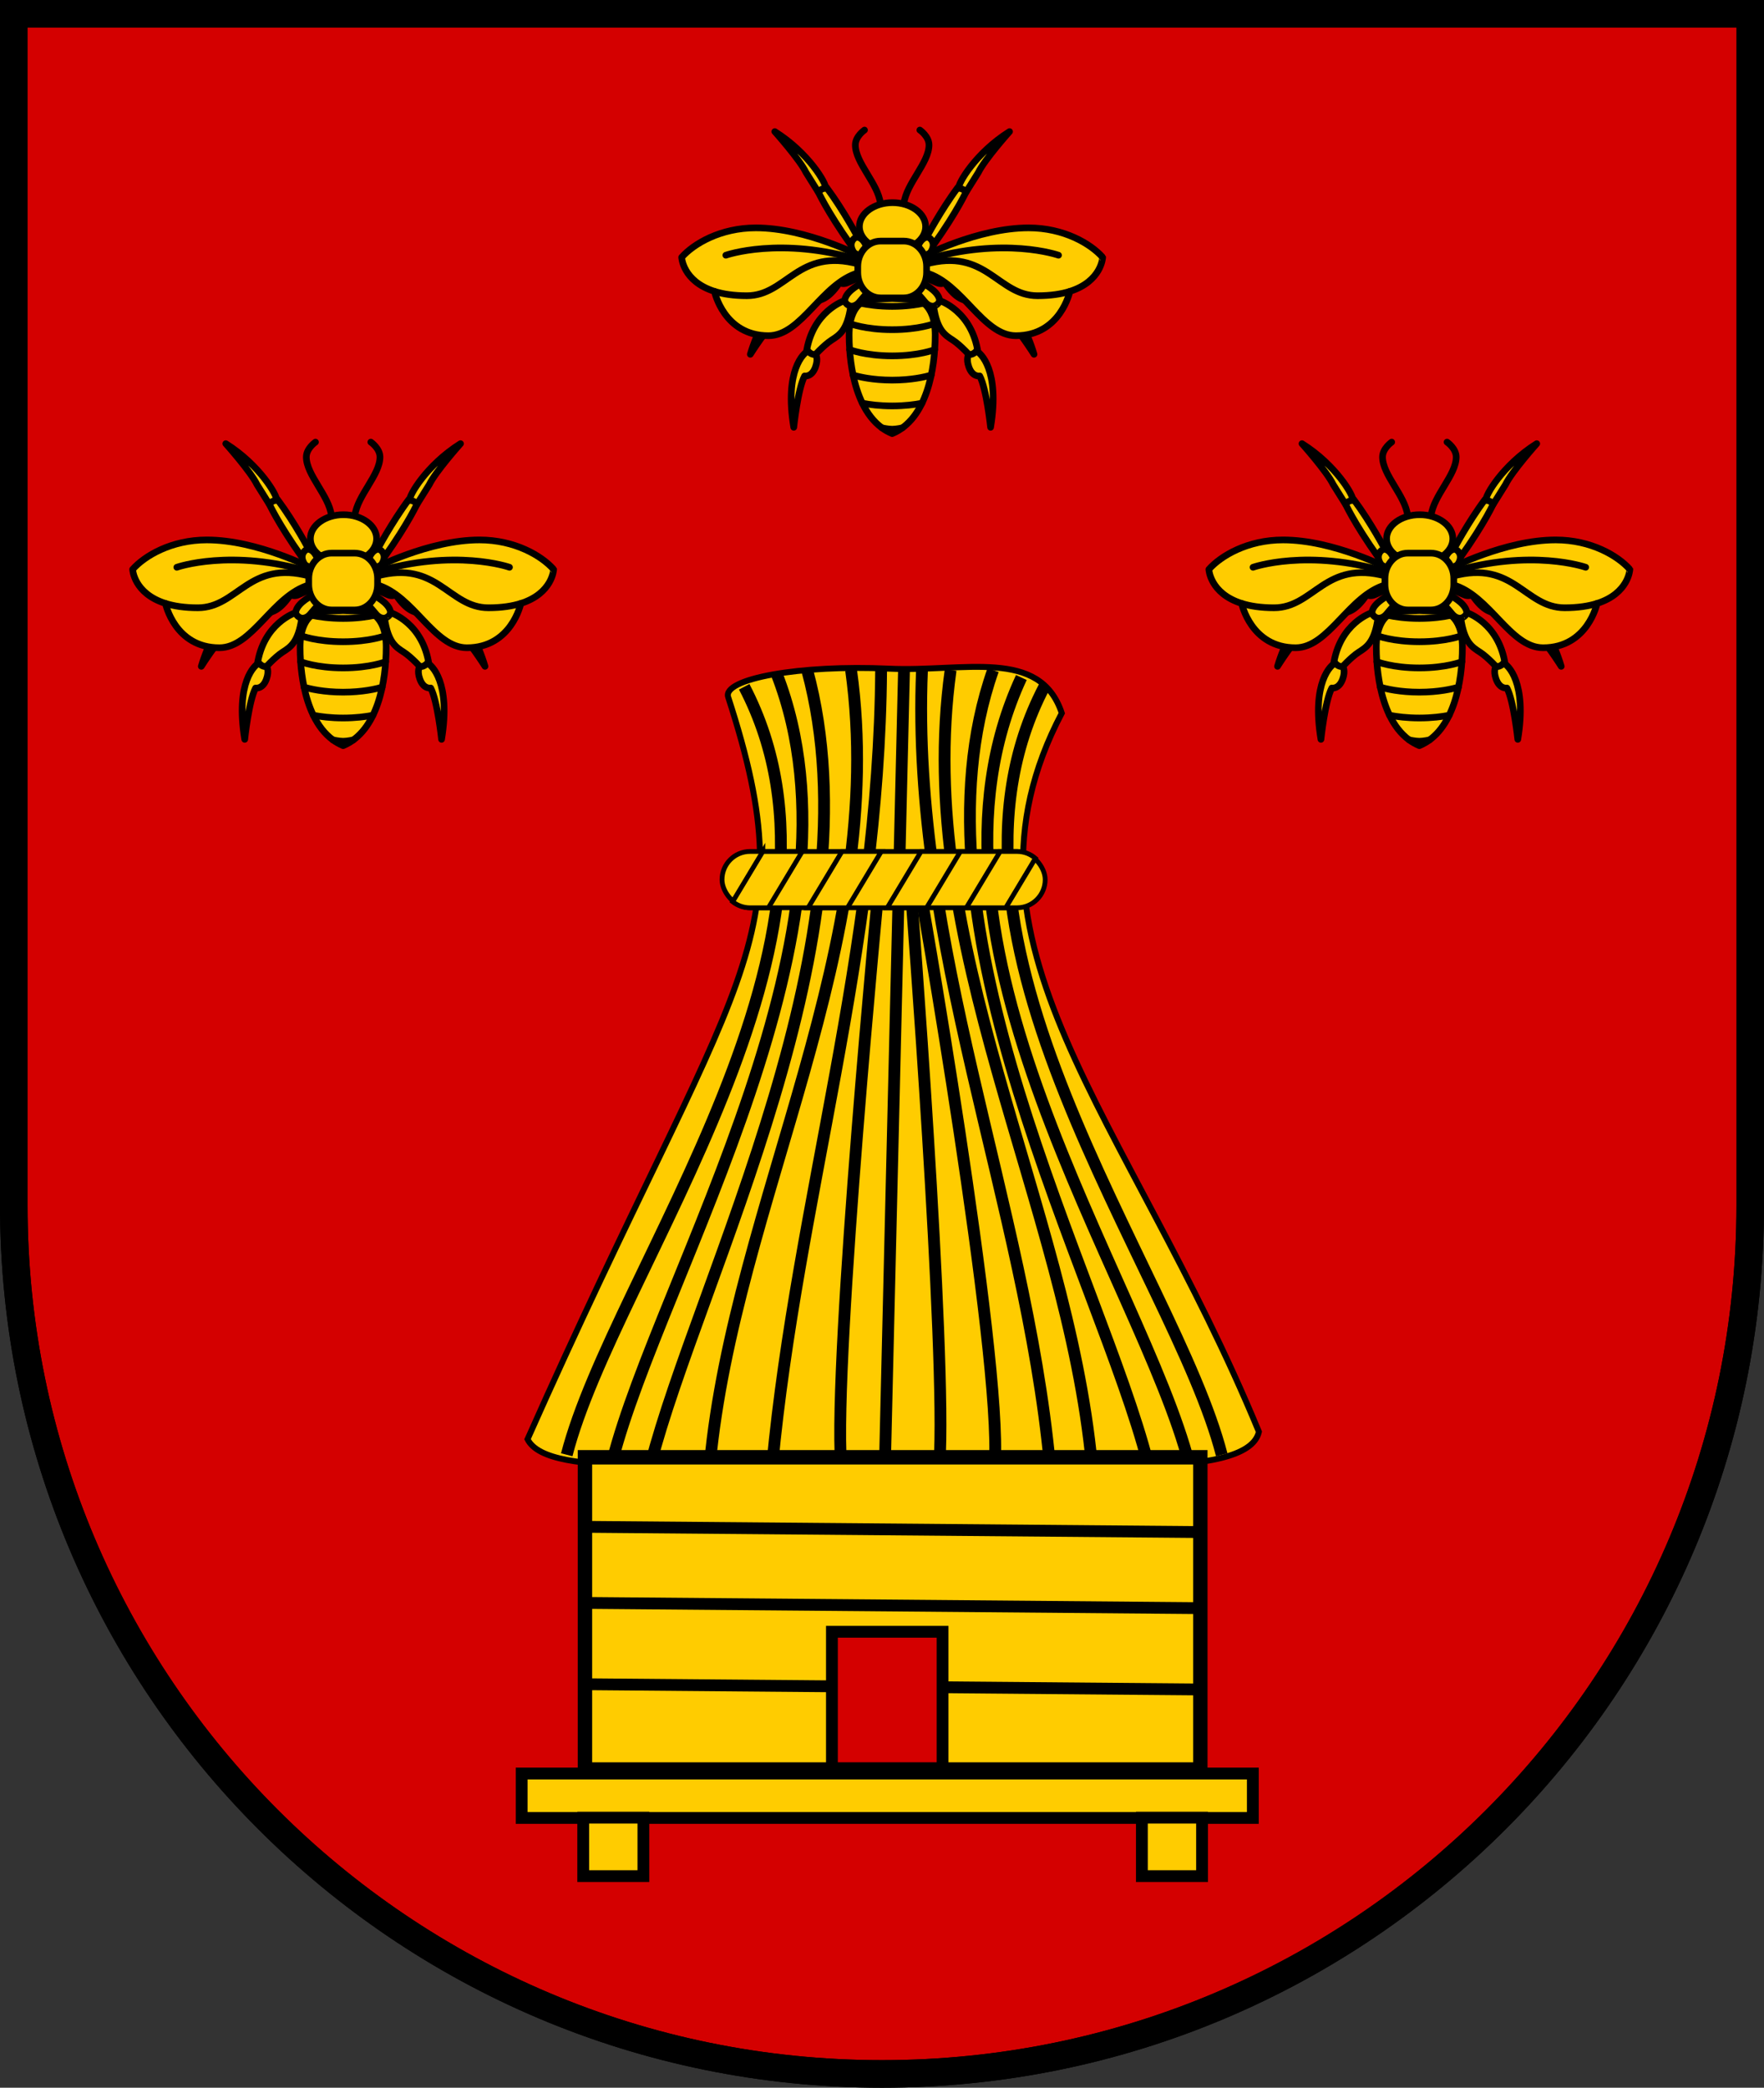 <?xml version="1.0" encoding="UTF-8" standalone="no"?>
<!-- Created with Inkscape (http://www.inkscape.org/) -->

<svg
   xmlns:i="http://ns.adobe.com/AdobeIllustrator/10.0/"
   xmlns:dc="http://purl.org/dc/elements/1.1/"
   xmlns:cc="http://creativecommons.org/ns#"
   xmlns:rdf="http://www.w3.org/1999/02/22-rdf-syntax-ns#"
   xmlns:svg="http://www.w3.org/2000/svg"
   xmlns="http://www.w3.org/2000/svg"
   xmlns:sodipodi="http://sodipodi.sourceforge.net/DTD/sodipodi-0.dtd"
   xmlns:inkscape="http://www.inkscape.org/namespaces/inkscape"
   width="263.64"
   height="311.896"
   id="svg7644"
   version="1.1"
   inkscape:version="0.48.0 r9654"
   sodipodi:docname="Wappen_Familie_Immenhort.svg">
  <rect width="100%" height="100%" fill="#333333" stroke="none"/>
  <defs
     id="defs7646" />
  <sodipodi:namedview
     id="base"
     pagecolor="#ffffff"
     bordercolor="#666666"
     borderopacity="1.0"
     inkscape:pageopacity="0.0"
     inkscape:pageshadow="2"
     inkscape:zoom="1.4"
     inkscape:cx="149.96321"
     inkscape:cy="164.77771"
     inkscape:document-units="px"
     inkscape:current-layer="layer1"
     showgrid="false"
     inkscape:window-width="1024"
     inkscape:window-height="578"
     inkscape:window-x="-8"
     inkscape:window-y="-8"
     inkscape:window-maximized="1"
     units="px"
     fit-margin-top="0"
     fit-margin-left="0"
     fit-margin-right="0"
     fit-margin-bottom="0" />
  <g
     inkscape:label="Ebene 1"
     inkscape:groupmode="layer"
     id="layer1"
     transform="translate(0,-0.42)">
    <path
       id="overall_shield_1_"
       d="M 2.06,2.48 H 261.58 V 180.496 c 0,71.665 -58.095,129.76 -129.76,129.76 -71.665,0 -129.76,-58.095 -129.76,-129.76 V 2.48 z"
       inkscape:connector-curvature="0"
       style="fill:#d40000;fill-opacity:1;stroke:#000000;stroke-width:4.119" />
    <path
       id="overall_shield_1_-0"
       d="M 2.06,2.48 H 261.58 v 178.016 c 0,71.665 -58.095,129.76 -129.76,129.76 -71.665,0 -129.76,-58.095 -129.76,-129.76 V 2.48 z"
       inkscape:connector-curvature="0"
       style="fill:none;stroke:#000000;stroke-width:4.119" />
    <path
       style="fill:#ffcc00;fill-opacity:1;fill-rule:evenodd;stroke:#000000;stroke-width:0.887;stroke-linecap:butt;stroke-linejoin:miter;stroke-miterlimit:4;stroke-opacity:1;stroke-dasharray:none"
       d="m 108.836,104.581 c 11.91,36.723 1.289,40.488 -29.992,110.853 3.065,6.137 26.335,3.182 53.775,3.416 26.385,0.225 53.812,3.029 55.533,-4.524 -19.624,-47.48 -47.432,-73.187 -29.463,-107.367 -3.256,-9.825 -14.629,-6.13 -25.79,-6.644 -13.392,-0.617 -25.018,1.516 -24.064,4.267 z"
       id="path6015"
       sodipodi:nodetypes="ccsccsc"
       inkscape:connector-curvature="0" />
    <path
       style="fill:none;stroke:#000000;stroke-width:1.765px;stroke-linecap:butt;stroke-linejoin:miter;stroke-opacity:1"
       d="M 84.702,217.757 C 91.832,190.044 130.906,140.714 111.227,103.024"
       id="path4212"
       sodipodi:nodetypes="cc"
       inkscape:connector-curvature="0" />
    <path
       sodipodi:nodetypes="cc"
       id="path4214"
       d="M 182.594,217.757 C 175.464,190.044 136.39,140.714 156.069,103.024"
       style="fill:none;stroke:#000000;stroke-width:1.765px;stroke-linecap:butt;stroke-linejoin:miter;stroke-opacity:1"
       inkscape:connector-curvature="0" />
    <path
       style="fill:none;stroke:#000000;stroke-width:1.765px;stroke-linecap:butt;stroke-linejoin:miter;stroke-opacity:1"
       d="M 177.745,219.142 C 170.615,191.429 134.393,140.991 152.647,101.639"
       id="path4216"
       sodipodi:nodetypes="cc"
       inkscape:connector-curvature="0" />
    <path
       sodipodi:nodetypes="cc"
       id="path4218"
       d="m 91.547,218.588 c 7.13,-27.713 39.359,-79.537 24.528,-117.504"
       style="fill:none;stroke:#000000;stroke-width:1.765px;stroke-linecap:butt;stroke-linejoin:miter;stroke-opacity:1"
       inkscape:connector-curvature="0" />
    <path
       style="fill:none;stroke:#000000;stroke-width:1.765px;stroke-linecap:butt;stroke-linejoin:miter;stroke-opacity:1"
       d="M 97.251,219.142 C 104.382,191.429 131.477,140.437 120.639,100.53"
       id="path4220"
       sodipodi:nodetypes="cc"
       inkscape:connector-curvature="0" />
    <path
       sodipodi:nodetypes="cc"
       id="path4222"
       d="M 171.524,218.865 C 164.394,191.152 135.017,138.497 148.422,100.53"
       style="fill:none;stroke:#000000;stroke-width:1.765px;stroke-linecap:butt;stroke-linejoin:miter;stroke-opacity:1"
       inkscape:connector-curvature="0" />
    <path
       sodipodi:nodetypes="cc"
       id="path4224"
       d="m 106.093,219.142 c 3.708,-39.076 26.81,-77.597 21.106,-118.612"
       style="fill:none;stroke:#000000;stroke-width:1.765px;stroke-linecap:butt;stroke-linejoin:miter;stroke-opacity:1"
       inkscape:connector-curvature="0" />
    <path
       style="fill:none;stroke:#000000;stroke-width:1.765px;stroke-linecap:butt;stroke-linejoin:miter;stroke-opacity:1"
       d="M 163.18,219.142 C 159.473,180.067 136.371,141.546 142.075,100.53"
       id="path4226"
       sodipodi:nodetypes="cc"
       inkscape:connector-curvature="0" />
    <path
       sodipodi:nodetypes="cc"
       id="path4228"
       d="M 156.906,219.142 C 153.198,180.067 136.085,141.546 137.797,100.53"
       style="fill:none;stroke:#000000;stroke-width:1.765px;stroke-linecap:butt;stroke-linejoin:miter;stroke-opacity:1"
       inkscape:connector-curvature="0" />
    <path
       style="fill:none;stroke:#000000;stroke-width:1.765px;stroke-linecap:butt;stroke-linejoin:miter;stroke-opacity:1"
       d="m 115.43,219.142 c 3.708,-39.076 15.972,-76.765 16.257,-118.612"
       id="path4230"
       sodipodi:nodetypes="cc"
       inkscape:connector-curvature="0" />
    <path
       sodipodi:nodetypes="cc"
       id="path4232"
       d="m 132.258,219.142 c 0,0 2.852,-118.612 2.852,-118.612"
       style="fill:none;stroke:#000000;stroke-width:1.765px;stroke-linecap:butt;stroke-linejoin:miter;stroke-opacity:1"
       inkscape:connector-curvature="0" />
    <path
       style="fill:none;stroke:#000000;stroke-width:1.765px;stroke-linecap:butt;stroke-linejoin:miter;stroke-opacity:1"
       d="m 125.698,219.142 c -1.141,-16.074 5.704,-87.019 5.704,-87.019"
       id="path4234"
       sodipodi:nodetypes="cc"
       inkscape:connector-curvature="0" />
    <path
       sodipodi:nodetypes="cc"
       id="path4236"
       d="m 140.401,219.142 c 1.141,-16.074 -4.278,-85.911 -4.278,-85.911"
       style="fill:none;stroke:#000000;stroke-width:1.765px;stroke-linecap:butt;stroke-linejoin:miter;stroke-opacity:1"
       inkscape:connector-curvature="0" />
    <path
       style="fill:none;stroke:#000000;stroke-width:1.765px;stroke-linecap:butt;stroke-linejoin:miter;stroke-opacity:1"
       d="m 148.672,219.142 c 1.141,-16.074 -11.408,-87.296 -11.408,-87.296"
       id="path4238"
       sodipodi:nodetypes="cc"
       inkscape:connector-curvature="0" />
    <rect
       style="color:#000000;fill:#ffcc00;fill-opacity:1;fill-rule:nonzero;stroke:#000000;stroke-width:0.714;stroke-linecap:butt;stroke-linejoin:miter;stroke-miterlimit:4;stroke-opacity:1;stroke-dasharray:none;stroke-dashoffset:0;marker:none;visibility:visible;display:inline;overflow:visible"
       id="rect7704"
       width="48.296"
       height="8.416"
       x="107.911"
       y="127.624"
       ry="4.208"
       rx="4.2" />
    <path
       style="color:#000000;fill:#ffcc00;fill-opacity:1;fill-rule:nonzero;stroke:#000000;stroke-width:0.714;stroke-linecap:butt;stroke-linejoin:miter;stroke-miterlimit:4;stroke-opacity:1;stroke-dasharray:none;stroke-dashoffset:0;marker:none;visibility:visible;display:inline;overflow:visible"
       d="m 114.012,127.626 -4.513,7.507 c 0.716,0.568 1.62,0.909 2.608,0.909 l 2.733,0 5.06,-8.416 -5.888,0 z m 11.825,0 -5.06,8.416 5.879,0 5.06,-8.416 -5.879,0 z m 11.825,0 -5.06,8.416 5.879,0 5.06,-8.416 -5.879,0 z m 11.817,0 -5.06,8.416 5.888,0 4.439,-7.395 c -0.735,-0.635 -1.69,-1.022 -2.741,-1.022 l -2.526,0 z"
       id="rect7758"
       inkscape:connector-curvature="0" />
    <path
       style="fill:#ffcc00;fill-opacity:1;fill-rule:nonzero;stroke:#000000;stroke-width:2.153;stroke-miterlimit:4;stroke-opacity:1;stroke-dasharray:none"
       d="m 87.424,218.133 91.973,0 0,46.648 -91.973,0 0,-46.648 z"
       id="rect6012"
       inkscape:connector-curvature="0" />
    <path
       style="fill:none;stroke:#000000;stroke-width:1.765px;stroke-linecap:butt;stroke-linejoin:miter;stroke-opacity:1"
       d="m 87.63,228.524 c 91.964,0.784 91.964,0.784 91.964,0.784"
       id="path7787"
       inkscape:connector-curvature="0" />
    <path
       id="path7789"
       d="m 87.63,239.89 c 91.964,0.784 91.964,0.784 91.964,0.784"
       style="fill:none;stroke:#000000;stroke-width:1.765px;stroke-linecap:butt;stroke-linejoin:miter;stroke-opacity:1"
       inkscape:connector-curvature="0" />
    <path
       style="fill:none;stroke:#000000;stroke-width:1.765px;stroke-linecap:butt;stroke-linejoin:miter;stroke-opacity:1"
       d="m 87.63,252.039 c 91.964,0.784 91.964,0.784 91.964,0.784"
       id="path7791"
       inkscape:connector-curvature="0" />
    <rect
       style="fill:#d40000;fill-opacity:1;fill-rule:nonzero;stroke:#000000;stroke-width:1.765;stroke-miterlimit:4;stroke-opacity:1;stroke-dasharray:none"
       id="rect7793"
       width="16.537"
       height="20.38"
       x="124.335"
       y="244.201" />
    <rect
       y="265.379"
       x="77.964"
       height="6.634"
       width="109.279"
       id="rect7795"
       style="fill:#ffcc00;fill-opacity:1;fill-rule:nonzero;stroke:#000000;stroke-width:1.765;stroke-miterlimit:4;stroke-opacity:1;stroke-dasharray:none" />
    <rect
       y="271.969"
       x="87.167"
       height="8.738"
       width="8.993"
       id="rect7797"
       style="fill:#ffcc00;fill-opacity:1;fill-rule:nonzero;stroke:#000000;stroke-width:1.765;stroke-miterlimit:4;stroke-opacity:1;stroke-dasharray:none" />
    <rect
       style="fill:#ffcc00;fill-opacity:1;fill-rule:nonzero;stroke:#000000;stroke-width:1.765;stroke-miterlimit:4;stroke-opacity:1;stroke-dasharray:none"
       id="rect7799"
       width="8.993"
       height="8.738"
       x="170.661"
       y="271.969" />
    <g
       transform="translate(78.792,46.619)"
       id="g4270-9">
      <path
         inkscape:connector-curvature="0"
         id="path2201-8-0"
         d="m 128.444,42.919 c 0,0 -2.446,1.285 -2.166,2.686 0.086,0.433 1.244,1.036 2.166,-0.087 0.739,-0.901 1.299,-1.473 1.299,-1.473 l -0.866,-1.386 -0.433,0.26 z"
         i:knockout="Off"
         style="fill:#ffcc00;fill-opacity:1;stroke:#000000;stroke-width:0.995;stroke-linecap:round;stroke-linejoin:round" />
      <path
         inkscape:connector-curvature="0"
         id="path2203-45-6"
         d="m 126.245,45.33 c 0,0 -4.848,1.519 -5.747,7.843 0,0 0.844,0 1.039,0.562 0,0 1.577,-1.754 2.728,-2.494 1.202,-0.773 2.366,-1.468 2.885,-5.085 3.4e-4,3.32e-4 -0.711,-0.123 -0.906,-0.826 z"
         i:knockout="Off"
         style="fill:#ffcc00;fill-opacity:1;stroke:#000000;stroke-width:0.995;stroke-linecap:round;stroke-linejoin:round" />
      <path
         inkscape:connector-curvature="0"
         id="path2205-6-5"
         d="m 120.757,52.873 c -0.609,0.236 -3.551,2.842 -2.127,11.385 0,0 0.614,-5.787 1.624,-7.671 0,0 1.06,0.217 1.619,-1.326 0.472,-1.304 0.023,-1.897 0.023,-1.897 0,0 -0.53,0.177 -1.14,-0.491 z"
         i:knockout="Off"
         style="fill:#ffcc00;fill-opacity:1;stroke:#000000;stroke-width:0.995;stroke-linecap:round;stroke-linejoin:round" />
      <path
         inkscape:connector-curvature="0"
         id="path2207-9-5"
         d="m 122.207,28.909 c 0,0 1.299,2.943 4.985,8.14 0,0 0.08,-1.007 1.087,-1.034 0,0 -2.174,-4.137 -4.746,-7.583 0,0 -0.663,-0.159 -1.326,0.477 z"
         i:knockout="Off"
         style="fill:#ffcc00;fill-opacity:1;stroke:#000000;stroke-width:0.995;stroke-linecap:round;stroke-linejoin:round" />
      <path
         inkscape:connector-curvature="0"
         id="path2209-3-2"
         d="m 129.915,38.828 c 0,0 -0.343,-2.741 -1.753,-2.971 -0.436,-0.071 -1.408,0.801 -0.68,2.058 0.584,1.009 0.922,1.734 0.922,1.734 l 1.602,-0.324 -0.091,-0.497 z"
         i:knockout="Off"
         style="fill:#ffcc00;fill-opacity:1;stroke:#000000;stroke-width:0.995;stroke-linecap:round;stroke-linejoin:round" />
      <path
         inkscape:connector-curvature="0"
         id="path2211-6-2"
         d="m 123.395,28.537 c 0.167,-0.631 -2.517,-5.269 -7.597,-8.457 0,0 3.736,4.185 4.664,6.109 l 1.865,2.98 c 0,3.31e-4 0.169,-0.533 1.068,-0.633 z"
         i:knockout="Off"
         style="fill:#ffcc00;fill-opacity:1;stroke:#000000;stroke-width:0.995;stroke-linecap:round;stroke-linejoin:round" />
      <path
         inkscape:connector-curvature="0"
         id="path2213-2-6"
         d="m 144.473,28.909 c 0,0 -1.299,2.943 -4.985,8.14 0,0 -0.08,-1.007 -1.087,-1.034 0,0 2.174,-4.137 4.746,-7.583 0,0 0.663,-0.159 1.326,0.477 z"
         i:knockout="Off"
         style="fill:#ffcc00;fill-opacity:1;stroke:#000000;stroke-width:0.995;stroke-linecap:round;stroke-linejoin:round" />
      <path
         inkscape:connector-curvature="0"
         id="path2215-0-5"
         d="m 136.766,38.828 c 0,0 0.343,-2.741 1.753,-2.971 0.436,-0.071 1.408,0.801 0.68,2.058 -0.584,1.009 -0.922,1.734 -0.922,1.734 l -1.602,-0.324 0.091,-0.497 z"
         i:knockout="Off"
         style="fill:#ffcc00;fill-opacity:1;stroke:#000000;stroke-width:0.995;stroke-linecap:round;stroke-linejoin:round" />
      <path
         inkscape:connector-curvature="0"
         id="path2217-0-5"
         d="m 143.286,28.537 c -0.168,-0.631 2.517,-5.269 7.597,-8.457 0,0 -3.736,4.185 -4.664,6.109 l -1.865,2.98 c 0,3.31e-4 -0.169,-0.533 -1.068,-0.633 z"
         i:knockout="Off"
         style="fill:#ffcc00;fill-opacity:1;stroke:#000000;stroke-width:0.995;stroke-linecap:round;stroke-linejoin:round" />
      <path
         inkscape:connector-curvature="0"
         id="path2219-6-0"
         d="m 138.237,42.919 c 0,0 2.446,1.285 2.166,2.686 -0.086,0.433 -1.244,1.036 -2.166,-0.087 -0.739,-0.901 -1.299,-1.473 -1.299,-1.473 l 0.866,-1.386 0.433,0.26 z"
         i:knockout="Off"
         style="fill:#ffcc00;fill-opacity:1;stroke:#000000;stroke-width:0.995;stroke-linecap:round;stroke-linejoin:round" />
      <path
         inkscape:connector-curvature="0"
         id="path2221-5-6"
         d="m 140.435,45.33 c 0,0 4.848,1.519 5.747,7.843 0,0 -0.844,0 -1.039,0.562 0,0 -1.577,-1.754 -2.728,-2.494 -1.202,-0.773 -2.366,-1.468 -2.885,-5.085 0,3.32e-4 0.711,-0.123 0.906,-0.826 z"
         i:knockout="Off"
         style="fill:#ffcc00;fill-opacity:1;stroke:#000000;stroke-width:0.995;stroke-linecap:round;stroke-linejoin:round" />
      <path
         inkscape:connector-curvature="0"
         id="path2223-16-8"
         d="m 145.923,52.873 c 0.609,0.236 3.551,2.842 2.127,11.385 0,0 -0.614,-5.787 -1.624,-7.671 0,0 -1.06,0.217 -1.619,-1.326 -0.472,-1.304 -0.023,-1.897 -0.023,-1.897 0,0 0.531,0.177 1.14,-0.491 z"
         i:knockout="Off"
         style="fill:#ffcc00;fill-opacity:1;stroke:#000000;stroke-width:0.995;stroke-linecap:round;stroke-linejoin:round" />
      <path
         inkscape:connector-curvature="0"
         id="path2225-1-6"
         d="m 138.993,40.645 c 0,0 2.361,0.068 2.672,1.249 0.097,0.365 -0.566,1.263 -1.695,0.746 -0.906,-0.414 -1.551,-0.643 -1.551,-0.643 l 0.145,-1.39 0.43,0.037 z"
         i:knockout="Off"
         style="fill:#fcef3c;stroke:#000000;stroke-width:0.995;stroke-linecap:round;stroke-linejoin:round" />
      <path
         inkscape:connector-curvature="0"
         id="path2227-9-8"
         d="m 141.587,41.672 c 0,0 4.294,-0.654 7.358,3.866 0,0 -0.648,0.317 -0.587,0.822 0,0 -1.869,-0.754 -3.031,-0.891 -1.213,-0.142 -2.368,-0.239 -4.125,-2.822 0,0 0.499,-0.362 0.385,-0.974 z"
         i:knockout="Off"
         style="fill:#fcef3c;stroke:#000000;stroke-width:0.995;stroke-linecap:round;stroke-linejoin:round" />
      <path
         inkscape:connector-curvature="0"
         id="path2229-7-4"
         d="m 148.633,45.404 c 0.557,-0.048 3.794,0.85 5.908,7.946 0,0 -2.645,-4.214 -4.128,-5.281 0,0 -0.733,0.565 -1.741,-0.411 -0.852,-0.824 -0.73,-1.448 -0.73,-1.448 0,0 0.474,-0.064 0.691,-0.805 z"
         i:knockout="Off"
         style="fill:#fcef3c;stroke:#000000;stroke-width:0.995;stroke-linecap:round;stroke-linejoin:round" />
      <path
         inkscape:connector-curvature="0"
         id="path2231-3-3"
         d="m 127.688,40.645 c 0,0 -2.361,0.068 -2.672,1.249 -0.097,0.365 0.566,1.263 1.695,0.746 0.906,-0.414 1.551,-0.643 1.551,-0.643 l -0.145,-1.39 -0.43,0.037 z"
         i:knockout="Off"
         style="fill:#fcef3c;stroke:#000000;stroke-width:0.995;stroke-linecap:round;stroke-linejoin:round" />
      <path
         inkscape:connector-curvature="0"
         id="path2233-50-6"
         d="m 125.094,41.672 c 0,0 -4.294,-0.654 -7.358,3.866 0,0 0.648,0.317 0.587,0.822 0,0 1.869,-0.754 3.031,-0.891 1.213,-0.142 2.368,-0.239 4.125,-2.822 0,0 -0.499,-0.362 -0.385,-0.974 z"
         i:knockout="Off"
         style="fill:#fcef3c;stroke:#000000;stroke-width:0.995;stroke-linecap:round;stroke-linejoin:round" />
      <path
         inkscape:connector-curvature="0"
         id="path2235-0-6"
         d="m 118.048,45.404 c -0.557,-0.048 -3.794,0.85 -5.908,7.946 0,0 2.645,-4.214 4.128,-5.281 0,0 0.733,0.565 1.741,-0.411 0.852,-0.824 0.73,-1.448 0.73,-1.448 0,0 -0.474,-0.064 -0.691,-0.805 z"
         i:knockout="Off"
         style="fill:#fcef3c;stroke:#000000;stroke-width:0.995;stroke-linecap:round;stroke-linejoin:round" />
      <path
         inkscape:connector-curvature="0"
         id="path2237-6-5"
         d="m 106.783,43.95 c 0,0 1.382,6.622 8.062,6.622 4.951,0 7.957,-7.827 13.457,-9.399 l 0.059,-1.288 0.472,-1.1 c 0,0 -8.251,-4.322 -15.874,-4.322 -5.265,0 -9.273,2.358 -11.08,4.4 0,3.31e-4 0.148,3.584 4.905,5.087 z"
         i:knockout="Off"
         style="fill:#ffcc00;fill-opacity:1;stroke:#000000;stroke-width:0.995;stroke-linecap:round;stroke-linejoin:round" />
      <path
         inkscape:connector-curvature="0"
         id="path2239-5-5"
         d="m 159.897,43.95 c 0,0 -1.382,6.622 -8.062,6.622 -4.951,0 -7.957,-7.827 -13.458,-9.399 l -0.059,-1.288 -0.472,-1.1 c 0,0 8.252,-4.322 15.874,-4.322 5.265,0 9.273,2.358 11.08,4.4 3.4e-4,3.31e-4 -0.147,3.584 -4.904,5.087 z"
         i:knockout="Off"
         style="fill:#ffcc00;fill-opacity:1;stroke:#000000;stroke-width:0.995;stroke-linecap:round;stroke-linejoin:round" />
      <path
         inkscape:connector-curvature="0"
         id="path2241-1-1"
         d="m 106.783,43.95 c 1.261,0.398 2.847,0.65 4.84,0.65 5.972,0 7.623,-7.23 16.738,-4.715"
         i:knockout="Off"
         style="fill:none;stroke:#000000;stroke-width:0.995;stroke-linecap:round;stroke-linejoin:round" />
      <path
         inkscape:connector-curvature="0"
         id="path2243-8-9"
         d="m 108.48,38.549 c 0,0 8.144,-2.881 20.089,0.733"
         i:knockout="Off"
         style="fill:none;stroke:#000000;stroke-width:0.995;stroke-linecap:round;stroke-linejoin:round" />
      <path
         inkscape:connector-curvature="0"
         id="path2245-2-6"
         d="m 159.897,43.95 c -1.261,0.398 -2.847,0.65 -4.84,0.65 -5.973,0 -7.623,-7.23 -16.738,-4.715"
         i:knockout="Off"
         style="fill:none;stroke:#000000;stroke-width:0.995;stroke-linecap:round;stroke-linejoin:round" />
      <path
         inkscape:connector-curvature="0"
         id="path2247-7-8"
         d="m 158.201,38.549 c 0,0 -8.144,-2.881 -20.089,0.733"
         i:knockout="Off"
         style="fill:none;stroke:#000000;stroke-width:0.995;stroke-linecap:round;stroke-linejoin:round" />
      <path
         inkscape:connector-curvature="0"
         id="path2249-2-6"
         d="m 136.889,45.171 -3.549,-0.156 -3.549,0.156 c 0,0 -0.552,0.064 -1.173,0.553 -0.613,0.483 -1.294,1.382 -1.577,3.046 -0.085,0.502 -0.134,1.073 -0.134,1.724 0,0.679 0.022,1.407 0.075,2.162 0.085,1.223 0.247,2.517 0.517,3.799 0.307,1.46 0.754,2.903 1.384,4.201 0.715,1.474 1.667,2.762 2.92,3.679 0.469,0.343 0.98,0.635 1.537,0.865 5.212,-2.152 6.432,-9.715 6.432,-14.706 0,-4.991 -2.883,-5.323 -2.883,-5.323 z"
         i:knockout="Off"
         style="fill:#ffcc00;fill-opacity:1;stroke:#000000;stroke-width:0.995;stroke-linecap:round;stroke-linejoin:round" />
      <ellipse
         d="m 136.863,243.46 c 0,5.964 -6.676,10.798 -14.911,10.798 -8.235,0 -14.911,-4.834 -14.911,-10.798 0,-5.964 6.676,-10.798 14.911,-10.798 8.235,0 14.911,4.834 14.911,10.798 z"
         transform="matrix(0.332,0,0,0.332,92.903,-46.548)"
         id="ellipse2251-4-8"
         ry="10.798"
         rx="14.911"
         cy="243.46"
         cx="121.952"
         i:knockout="Off"
         sodipodi:cx="121.952"
         sodipodi:cy="243.46001"
         sodipodi:rx="14.911"
         sodipodi:ry="10.798"
         style="fill:#ffcc00;fill-opacity:1;stroke:#000000;stroke-width:3;stroke-linecap:round;stroke-linejoin:round" />
      <path
         inkscape:connector-curvature="0"
         id="path2253-5-8"
         d="m 128.197,40.238 c 0,-2.099 1.527,-3.801 3.411,-3.801 l 3.465,0 c 1.884,0 3.411,1.701 3.411,3.801 l 0,0.887 c 0,2.099 -1.527,3.8 -3.411,3.8 l -3.465,0 c -1.884,0 -3.411,-1.701 -3.411,-3.8 l 0,-0.887 0,0 z"
         i:knockout="Off"
         style="fill:#ffcc00;fill-opacity:1;stroke:#000000;stroke-width:0.995;stroke-linecap:round;stroke-linejoin:round" />
      <path
         inkscape:connector-curvature="0"
         id="path2255-2-5"
         d="m 139.638,48.77 c 0,0 -2.288,0.903 -6.298,0.903 -4.01,0 -6.298,-0.903 -6.298,-0.903"
         i:knockout="Off"
         style="fill:none;stroke:#000000;stroke-width:0.995;stroke-linecap:round;stroke-linejoin:round" />
      <path
         inkscape:connector-curvature="0"
         id="path2257-2-9"
         d="m 138.062,45.723 c -1.074,0.229 -2.685,0.472 -4.721,0.472 -2.036,0 -3.647,-0.243 -4.721,-0.472"
         i:knockout="Off"
         style="fill:#ffcc00;fill-opacity:1;stroke:#000000;stroke-width:0.995;stroke-linecap:round;stroke-linejoin:round" />
      <path
         inkscape:connector-curvature="0"
         id="path2259-5-2"
         d="m 139.698,52.656 c 0,0 -2.348,0.931 -6.357,0.931 -4.01,0 -6.358,-0.931 -6.358,-0.931"
         i:knockout="Off"
         style="fill:none;stroke:#000000;stroke-width:0.995;stroke-linecap:round;stroke-linejoin:round" />
      <path
         inkscape:connector-curvature="0"
         id="path2261-8-3"
         d="m 139.181,56.454 c -0.905,0.27 -2.947,0.754 -5.841,0.754 -2.894,0 -4.936,-0.484 -5.841,-0.754"
         i:knockout="Off"
         style="fill:none;stroke:#000000;stroke-width:0.995;stroke-linecap:round;stroke-linejoin:round" />
      <path
         inkscape:connector-curvature="0"
         id="path2263-6-8"
         d="m 137.797,60.655 c -1.08,0.214 -2.598,0.412 -4.456,0.412 -1.858,0 -3.376,-0.198 -4.456,-0.412"
         i:knockout="Off"
         style="fill:none;stroke:#000000;stroke-width:0.995;stroke-linecap:round;stroke-linejoin:round" />
      <path
         inkscape:connector-curvature="0"
         id="path2265-9-9"
         d="m 134.877,64.334 c 0,0 -0.909,0.209 -1.537,0.209 -0.628,0 -1.537,-0.209 -1.537,-0.209"
         i:knockout="Off"
         style="fill:none;stroke:#000000;stroke-width:0.995;stroke-linecap:round;stroke-linejoin:round" />
      <path
         inkscape:connector-curvature="0"
         id="path2267-8-3"
         d="m 131.584,30.803 c -0.36,-2.955 -3.748,-6.053 -3.748,-8.72 0,-1.297 1.369,-2.234 1.369,-2.234"
         i:knockout="Off"
         style="fill:none;stroke:#000000;stroke-width:0.995;stroke-linecap:round;stroke-linejoin:round" />
      <path
         inkscape:connector-curvature="0"
         id="path2269-35-6"
         d="m 135.097,30.803 c 0.36,-2.955 3.748,-6.053 3.748,-8.72 0,-1.297 -1.369,-2.234 -1.369,-2.234"
         i:knockout="Off"
         style="fill:none;stroke:#000000;stroke-width:0.995;stroke-linecap:round;stroke-linejoin:round" />
    </g>
    <g
       id="g4270">
      <path
         inkscape:connector-curvature="0"
         id="path2201-8"
         d="m 128.444,42.919 c 0,0 -2.446,1.285 -2.166,2.686 0.086,0.433 1.244,1.036 2.166,-0.087 0.739,-0.901 1.299,-1.473 1.299,-1.473 l -0.866,-1.386 -0.433,0.26 z"
         i:knockout="Off"
         style="fill:#ffcc00;stroke:#000000;stroke-width:0.995;stroke-linecap:round;stroke-linejoin:round;fill-opacity:1" />
      <path
         inkscape:connector-curvature="0"
         id="path2203-45"
         d="m 126.245,45.33 c 0,0 -4.848,1.519 -5.747,7.843 0,0 0.844,0 1.039,0.562 0,0 1.577,-1.754 2.728,-2.494 1.202,-0.773 2.366,-1.468 2.885,-5.085 3.4e-4,3.32e-4 -0.711,-0.123 -0.906,-0.826 z"
         i:knockout="Off"
         style="fill:#ffcc00;stroke:#000000;stroke-width:0.995;stroke-linecap:round;stroke-linejoin:round;fill-opacity:1" />
      <path
         inkscape:connector-curvature="0"
         id="path2205-6"
         d="m 120.757,52.873 c -0.609,0.236 -3.551,2.842 -2.127,11.385 0,0 0.614,-5.787 1.624,-7.671 0,0 1.06,0.217 1.619,-1.326 0.472,-1.304 0.023,-1.897 0.023,-1.897 0,0 -0.53,0.177 -1.14,-0.491 z"
         i:knockout="Off"
         style="fill:#ffcc00;stroke:#000000;stroke-width:0.995;stroke-linecap:round;stroke-linejoin:round;fill-opacity:1" />
      <path
         inkscape:connector-curvature="0"
         id="path2207-9"
         d="m 122.207,28.909 c 0,0 1.299,2.943 4.985,8.14 0,0 0.08,-1.007 1.087,-1.034 0,0 -2.174,-4.137 -4.746,-7.583 0,0 -0.663,-0.159 -1.326,0.477 z"
         i:knockout="Off"
         style="fill:#ffcc00;stroke:#000000;stroke-width:0.995;stroke-linecap:round;stroke-linejoin:round;fill-opacity:1" />
      <path
         inkscape:connector-curvature="0"
         id="path2209-3"
         d="m 129.915,38.828 c 0,0 -0.343,-2.741 -1.753,-2.971 -0.436,-0.071 -1.408,0.801 -0.68,2.058 0.584,1.009 0.922,1.734 0.922,1.734 l 1.602,-0.324 -0.091,-0.497 z"
         i:knockout="Off"
         style="fill:#ffcc00;stroke:#000000;stroke-width:0.995;stroke-linecap:round;stroke-linejoin:round;fill-opacity:1" />
      <path
         inkscape:connector-curvature="0"
         id="path2211-6"
         d="m 123.395,28.537 c 0.167,-0.631 -2.517,-5.269 -7.597,-8.457 0,0 3.736,4.185 4.664,6.109 l 1.865,2.98 c 0,3.31e-4 0.169,-0.533 1.068,-0.633 z"
         i:knockout="Off"
         style="fill:#ffcc00;stroke:#000000;stroke-width:0.995;stroke-linecap:round;stroke-linejoin:round;fill-opacity:1" />
      <path
         inkscape:connector-curvature="0"
         id="path2213-2"
         d="m 144.473,28.909 c 0,0 -1.299,2.943 -4.985,8.14 0,0 -0.08,-1.007 -1.087,-1.034 0,0 2.174,-4.137 4.746,-7.583 0,0 0.663,-0.159 1.326,0.477 z"
         i:knockout="Off"
         style="fill:#ffcc00;stroke:#000000;stroke-width:0.995;stroke-linecap:round;stroke-linejoin:round;fill-opacity:1" />
      <path
         inkscape:connector-curvature="0"
         id="path2215-0"
         d="m 136.766,38.828 c 0,0 0.343,-2.741 1.753,-2.971 0.436,-0.071 1.408,0.801 0.68,2.058 -0.584,1.009 -0.922,1.734 -0.922,1.734 l -1.602,-0.324 0.091,-0.497 z"
         i:knockout="Off"
         style="fill:#ffcc00;stroke:#000000;stroke-width:0.995;stroke-linecap:round;stroke-linejoin:round;fill-opacity:1" />
      <path
         inkscape:connector-curvature="0"
         id="path2217-0"
         d="m 143.286,28.537 c -0.168,-0.631 2.517,-5.269 7.597,-8.457 0,0 -3.736,4.185 -4.664,6.109 l -1.865,2.98 c 0,3.31e-4 -0.169,-0.533 -1.068,-0.633 z"
         i:knockout="Off"
         style="fill:#ffcc00;stroke:#000000;stroke-width:0.995;stroke-linecap:round;stroke-linejoin:round;fill-opacity:1" />
      <path
         inkscape:connector-curvature="0"
         id="path2219-6"
         d="m 138.237,42.919 c 0,0 2.446,1.285 2.166,2.686 -0.086,0.433 -1.244,1.036 -2.166,-0.087 -0.739,-0.901 -1.299,-1.473 -1.299,-1.473 l 0.866,-1.386 0.433,0.26 z"
         i:knockout="Off"
         style="fill:#ffcc00;stroke:#000000;stroke-width:0.995;stroke-linecap:round;stroke-linejoin:round;fill-opacity:1" />
      <path
         inkscape:connector-curvature="0"
         id="path2221-5"
         d="m 140.435,45.33 c 0,0 4.848,1.519 5.747,7.843 0,0 -0.844,0 -1.039,0.562 0,0 -1.577,-1.754 -2.728,-2.494 -1.202,-0.773 -2.366,-1.468 -2.885,-5.085 0,3.32e-4 0.711,-0.123 0.906,-0.826 z"
         i:knockout="Off"
         style="fill:#ffcc00;stroke:#000000;stroke-width:0.995;stroke-linecap:round;stroke-linejoin:round;fill-opacity:1" />
      <path
         inkscape:connector-curvature="0"
         id="path2223-16"
         d="m 145.923,52.873 c 0.609,0.236 3.551,2.842 2.127,11.385 0,0 -0.614,-5.787 -1.624,-7.671 0,0 -1.06,0.217 -1.619,-1.326 -0.472,-1.304 -0.023,-1.897 -0.023,-1.897 0,0 0.531,0.177 1.14,-0.491 z"
         i:knockout="Off"
         style="fill:#ffcc00;stroke:#000000;stroke-width:0.995;stroke-linecap:round;stroke-linejoin:round;fill-opacity:1" />
      <path
         inkscape:connector-curvature="0"
         id="path2225-1"
         d="m 138.993,40.645 c 0,0 2.361,0.068 2.672,1.249 0.097,0.365 -0.566,1.263 -1.695,0.746 -0.906,-0.414 -1.551,-0.643 -1.551,-0.643 l 0.145,-1.39 0.43,0.037 z"
         i:knockout="Off"
         style="fill:#fcef3c;stroke:#000000;stroke-width:0.995;stroke-linecap:round;stroke-linejoin:round" />
      <path
         inkscape:connector-curvature="0"
         id="path2227-9"
         d="m 141.587,41.672 c 0,0 4.294,-0.654 7.358,3.866 0,0 -0.648,0.317 -0.587,0.822 0,0 -1.869,-0.754 -3.031,-0.891 -1.213,-0.142 -2.368,-0.239 -4.125,-2.822 0,0 0.499,-0.362 0.385,-0.974 z"
         i:knockout="Off"
         style="fill:#fcef3c;stroke:#000000;stroke-width:0.995;stroke-linecap:round;stroke-linejoin:round" />
      <path
         inkscape:connector-curvature="0"
         id="path2229-7"
         d="m 148.633,45.404 c 0.557,-0.048 3.794,0.85 5.908,7.946 0,0 -2.645,-4.214 -4.128,-5.281 0,0 -0.733,0.565 -1.741,-0.411 -0.852,-0.824 -0.73,-1.448 -0.73,-1.448 0,0 0.474,-0.064 0.691,-0.805 z"
         i:knockout="Off"
         style="fill:#fcef3c;stroke:#000000;stroke-width:0.995;stroke-linecap:round;stroke-linejoin:round" />
      <path
         inkscape:connector-curvature="0"
         id="path2231-3"
         d="m 127.688,40.645 c 0,0 -2.361,0.068 -2.672,1.249 -0.097,0.365 0.566,1.263 1.695,0.746 0.906,-0.414 1.551,-0.643 1.551,-0.643 l -0.145,-1.39 -0.43,0.037 z"
         i:knockout="Off"
         style="fill:#fcef3c;stroke:#000000;stroke-width:0.995;stroke-linecap:round;stroke-linejoin:round" />
      <path
         inkscape:connector-curvature="0"
         id="path2233-50"
         d="m 125.094,41.672 c 0,0 -4.294,-0.654 -7.358,3.866 0,0 0.648,0.317 0.587,0.822 0,0 1.869,-0.754 3.031,-0.891 1.213,-0.142 2.368,-0.239 4.125,-2.822 0,0 -0.499,-0.362 -0.385,-0.974 z"
         i:knockout="Off"
         style="fill:#fcef3c;stroke:#000000;stroke-width:0.995;stroke-linecap:round;stroke-linejoin:round" />
      <path
         inkscape:connector-curvature="0"
         id="path2235-0"
         d="m 118.048,45.404 c -0.557,-0.048 -3.794,0.85 -5.908,7.946 0,0 2.645,-4.214 4.128,-5.281 0,0 0.733,0.565 1.741,-0.411 0.852,-0.824 0.73,-1.448 0.73,-1.448 0,0 -0.474,-0.064 -0.691,-0.805 z"
         i:knockout="Off"
         style="fill:#fcef3c;stroke:#000000;stroke-width:0.995;stroke-linecap:round;stroke-linejoin:round" />
      <path
         inkscape:connector-curvature="0"
         id="path2237-6"
         d="m 106.783,43.95 c 0,0 1.382,6.622 8.062,6.622 4.951,0 7.957,-7.827 13.457,-9.399 l 0.059,-1.288 0.472,-1.1 c 0,0 -8.251,-4.322 -15.874,-4.322 -5.265,0 -9.273,2.358 -11.08,4.4 0,3.31e-4 0.148,3.584 4.905,5.087 z"
         i:knockout="Off"
         style="fill:#ffcc00;stroke:#000000;stroke-width:0.995;stroke-linecap:round;stroke-linejoin:round;fill-opacity:1" />
      <path
         inkscape:connector-curvature="0"
         id="path2239-5"
         d="m 159.897,43.95 c 0,0 -1.382,6.622 -8.062,6.622 -4.951,0 -7.957,-7.827 -13.458,-9.399 l -0.059,-1.288 -0.472,-1.1 c 0,0 8.252,-4.322 15.874,-4.322 5.265,0 9.273,2.358 11.08,4.4 3.4e-4,3.31e-4 -0.147,3.584 -4.904,5.087 z"
         i:knockout="Off"
         style="fill:#ffcc00;stroke:#000000;stroke-width:0.995;stroke-linecap:round;stroke-linejoin:round;fill-opacity:1" />
      <path
         inkscape:connector-curvature="0"
         id="path2241-1"
         d="m 106.783,43.95 c 1.261,0.398 2.847,0.65 4.84,0.65 5.972,0 7.623,-7.23 16.738,-4.715"
         i:knockout="Off"
         style="fill:none;stroke:#000000;stroke-width:0.995;stroke-linecap:round;stroke-linejoin:round" />
      <path
         inkscape:connector-curvature="0"
         id="path2243-8"
         d="m 108.48,38.549 c 0,0 8.144,-2.881 20.089,0.733"
         i:knockout="Off"
         style="fill:none;stroke:#000000;stroke-width:0.995;stroke-linecap:round;stroke-linejoin:round" />
      <path
         inkscape:connector-curvature="0"
         id="path2245-2"
         d="m 159.897,43.95 c -1.261,0.398 -2.847,0.65 -4.84,0.65 -5.973,0 -7.623,-7.23 -16.738,-4.715"
         i:knockout="Off"
         style="fill:none;stroke:#000000;stroke-width:0.995;stroke-linecap:round;stroke-linejoin:round" />
      <path
         inkscape:connector-curvature="0"
         id="path2247-7"
         d="m 158.201,38.549 c 0,0 -8.144,-2.881 -20.089,0.733"
         i:knockout="Off"
         style="fill:none;stroke:#000000;stroke-width:0.995;stroke-linecap:round;stroke-linejoin:round" />
      <path
         inkscape:connector-curvature="0"
         id="path2249-2"
         d="m 136.889,45.171 -3.549,-0.156 -3.549,0.156 c 0,0 -0.552,0.064 -1.173,0.553 -0.613,0.483 -1.294,1.382 -1.577,3.046 -0.085,0.502 -0.134,1.073 -0.134,1.724 0,0.679 0.022,1.407 0.075,2.162 0.085,1.223 0.247,2.517 0.517,3.799 0.307,1.46 0.754,2.903 1.384,4.201 0.715,1.474 1.667,2.762 2.92,3.679 0.469,0.343 0.98,0.635 1.537,0.865 5.212,-2.152 6.432,-9.715 6.432,-14.706 0,-4.991 -2.883,-5.323 -2.883,-5.323 z"
         i:knockout="Off"
         style="fill:#ffcc00;stroke:#000000;stroke-width:0.995;stroke-linecap:round;stroke-linejoin:round;fill-opacity:1" />
      <ellipse
         d="m 136.863,243.46 c 0,5.964 -6.676,10.798 -14.911,10.798 -8.235,0 -14.911,-4.834 -14.911,-10.798 0,-5.964 6.676,-10.798 14.911,-10.798 8.235,0 14.911,4.834 14.911,10.798 z"
         transform="matrix(0.332,0,0,0.332,92.903,-46.548)"
         id="ellipse2251-4"
         ry="10.798"
         rx="14.911"
         cy="243.46"
         cx="121.952"
         i:knockout="Off"
         sodipodi:cx="121.952"
         sodipodi:cy="243.46001"
         sodipodi:rx="14.911"
         sodipodi:ry="10.798"
         style="fill:#ffcc00;stroke:#000000;stroke-width:3;stroke-linecap:round;stroke-linejoin:round;fill-opacity:1" />
      <path
         inkscape:connector-curvature="0"
         id="path2253-5"
         d="m 128.197,40.238 c 0,-2.099 1.527,-3.801 3.411,-3.801 l 3.465,0 c 1.884,0 3.411,1.701 3.411,3.801 l 0,0.887 c 0,2.099 -1.527,3.8 -3.411,3.8 l -3.465,0 c -1.884,0 -3.411,-1.701 -3.411,-3.8 l 0,-0.887 0,0 z"
         i:knockout="Off"
         style="fill:#ffcc00;stroke:#000000;stroke-width:0.995;stroke-linecap:round;stroke-linejoin:round;fill-opacity:1" />
      <path
         inkscape:connector-curvature="0"
         id="path2255-2"
         d="m 139.638,48.77 c 0,0 -2.288,0.903 -6.298,0.903 -4.01,0 -6.298,-0.903 -6.298,-0.903"
         i:knockout="Off"
         style="fill:none;stroke:#000000;stroke-width:0.995;stroke-linecap:round;stroke-linejoin:round" />
      <path
         inkscape:connector-curvature="0"
         id="path2257-2"
         d="m 138.062,45.723 c -1.074,0.229 -2.685,0.472 -4.721,0.472 -2.036,0 -3.647,-0.243 -4.721,-0.472"
         i:knockout="Off"
         style="fill:#ffcc00;stroke:#000000;stroke-width:0.995;stroke-linecap:round;stroke-linejoin:round;fill-opacity:1" />
      <path
         inkscape:connector-curvature="0"
         id="path2259-5"
         d="m 139.698,52.656 c 0,0 -2.348,0.931 -6.357,0.931 -4.01,0 -6.358,-0.931 -6.358,-0.931"
         i:knockout="Off"
         style="fill:none;stroke:#000000;stroke-width:0.995;stroke-linecap:round;stroke-linejoin:round" />
      <path
         inkscape:connector-curvature="0"
         id="path2261-8"
         d="m 139.181,56.454 c -0.905,0.27 -2.947,0.754 -5.841,0.754 -2.894,0 -4.936,-0.484 -5.841,-0.754"
         i:knockout="Off"
         style="fill:none;stroke:#000000;stroke-width:0.995;stroke-linecap:round;stroke-linejoin:round" />
      <path
         inkscape:connector-curvature="0"
         id="path2263-6"
         d="m 137.797,60.655 c -1.08,0.214 -2.598,0.412 -4.456,0.412 -1.858,0 -3.376,-0.198 -4.456,-0.412"
         i:knockout="Off"
         style="fill:none;stroke:#000000;stroke-width:0.995;stroke-linecap:round;stroke-linejoin:round" />
      <path
         inkscape:connector-curvature="0"
         id="path2265-9"
         d="m 134.877,64.334 c 0,0 -0.909,0.209 -1.537,0.209 -0.628,0 -1.537,-0.209 -1.537,-0.209"
         i:knockout="Off"
         style="fill:none;stroke:#000000;stroke-width:0.995;stroke-linecap:round;stroke-linejoin:round" />
      <path
         inkscape:connector-curvature="0"
         id="path2267-8"
         d="m 131.584,30.803 c -0.36,-2.955 -3.748,-6.053 -3.748,-8.72 0,-1.297 1.369,-2.234 1.369,-2.234"
         i:knockout="Off"
         style="fill:none;stroke:#000000;stroke-width:0.995;stroke-linecap:round;stroke-linejoin:round" />
      <path
         inkscape:connector-curvature="0"
         id="path2269-35"
         d="m 135.097,30.803 c 0.36,-2.955 3.748,-6.053 3.748,-8.72 0,-1.297 -1.369,-2.234 -1.369,-2.234"
         i:knockout="Off"
         style="fill:none;stroke:#000000;stroke-width:0.995;stroke-linecap:round;stroke-linejoin:round" />
    </g>
    <g
       transform="translate(-82.055,46.619)"
       id="g4270-8">
      <path
         inkscape:connector-curvature="0"
         id="path2201-8-8"
         d="m 128.444,42.919 c 0,0 -2.446,1.285 -2.166,2.686 0.086,0.433 1.244,1.036 2.166,-0.087 0.739,-0.901 1.299,-1.473 1.299,-1.473 l -0.866,-1.386 -0.433,0.26 z"
         i:knockout="Off"
         style="fill:#ffcc00;fill-opacity:1;stroke:#000000;stroke-width:0.995;stroke-linecap:round;stroke-linejoin:round" />
      <path
         inkscape:connector-curvature="0"
         id="path2203-45-60"
         d="m 126.245,45.33 c 0,0 -4.848,1.519 -5.747,7.843 0,0 0.844,0 1.039,0.562 0,0 1.577,-1.754 2.728,-2.494 1.202,-0.773 2.366,-1.468 2.885,-5.085 3.4e-4,3.32e-4 -0.711,-0.123 -0.906,-0.826 z"
         i:knockout="Off"
         style="fill:#ffcc00;fill-opacity:1;stroke:#000000;stroke-width:0.995;stroke-linecap:round;stroke-linejoin:round" />
      <path
         inkscape:connector-curvature="0"
         id="path2205-6-7"
         d="m 120.757,52.873 c -0.609,0.236 -3.551,2.842 -2.127,11.385 0,0 0.614,-5.787 1.624,-7.671 0,0 1.06,0.217 1.619,-1.326 0.472,-1.304 0.023,-1.897 0.023,-1.897 0,0 -0.53,0.177 -1.14,-0.491 z"
         i:knockout="Off"
         style="fill:#ffcc00;fill-opacity:1;stroke:#000000;stroke-width:0.995;stroke-linecap:round;stroke-linejoin:round" />
      <path
         inkscape:connector-curvature="0"
         id="path2207-9-9"
         d="m 122.207,28.909 c 0,0 1.299,2.943 4.985,8.14 0,0 0.08,-1.007 1.087,-1.034 0,0 -2.174,-4.137 -4.746,-7.583 0,0 -0.663,-0.159 -1.326,0.477 z"
         i:knockout="Off"
         style="fill:#ffcc00;fill-opacity:1;stroke:#000000;stroke-width:0.995;stroke-linecap:round;stroke-linejoin:round" />
      <path
         inkscape:connector-curvature="0"
         id="path2209-3-4"
         d="m 129.915,38.828 c 0,0 -0.343,-2.741 -1.753,-2.971 -0.436,-0.071 -1.408,0.801 -0.68,2.058 0.584,1.009 0.922,1.734 0.922,1.734 l 1.602,-0.324 -0.091,-0.497 z"
         i:knockout="Off"
         style="fill:#ffcc00;fill-opacity:1;stroke:#000000;stroke-width:0.995;stroke-linecap:round;stroke-linejoin:round" />
      <path
         inkscape:connector-curvature="0"
         id="path2211-6-9"
         d="m 123.395,28.537 c 0.167,-0.631 -2.517,-5.269 -7.597,-8.457 0,0 3.736,4.185 4.664,6.109 l 1.865,2.98 c 0,3.31e-4 0.169,-0.533 1.068,-0.633 z"
         i:knockout="Off"
         style="fill:#ffcc00;fill-opacity:1;stroke:#000000;stroke-width:0.995;stroke-linecap:round;stroke-linejoin:round" />
      <path
         inkscape:connector-curvature="0"
         id="path2213-2-9"
         d="m 144.473,28.909 c 0,0 -1.299,2.943 -4.985,8.14 0,0 -0.08,-1.007 -1.087,-1.034 0,0 2.174,-4.137 4.746,-7.583 0,0 0.663,-0.159 1.326,0.477 z"
         i:knockout="Off"
         style="fill:#ffcc00;fill-opacity:1;stroke:#000000;stroke-width:0.995;stroke-linecap:round;stroke-linejoin:round" />
      <path
         inkscape:connector-curvature="0"
         id="path2215-0-4"
         d="m 136.766,38.828 c 0,0 0.343,-2.741 1.753,-2.971 0.436,-0.071 1.408,0.801 0.68,2.058 -0.584,1.009 -0.922,1.734 -0.922,1.734 l -1.602,-0.324 0.091,-0.497 z"
         i:knockout="Off"
         style="fill:#ffcc00;fill-opacity:1;stroke:#000000;stroke-width:0.995;stroke-linecap:round;stroke-linejoin:round" />
      <path
         inkscape:connector-curvature="0"
         id="path2217-0-9"
         d="m 143.286,28.537 c -0.168,-0.631 2.517,-5.269 7.597,-8.457 0,0 -3.736,4.185 -4.664,6.109 l -1.865,2.98 c 0,3.31e-4 -0.169,-0.533 -1.068,-0.633 z"
         i:knockout="Off"
         style="fill:#ffcc00;fill-opacity:1;stroke:#000000;stroke-width:0.995;stroke-linecap:round;stroke-linejoin:round" />
      <path
         inkscape:connector-curvature="0"
         id="path2219-6-2"
         d="m 138.237,42.919 c 0,0 2.446,1.285 2.166,2.686 -0.086,0.433 -1.244,1.036 -2.166,-0.087 -0.739,-0.901 -1.299,-1.473 -1.299,-1.473 l 0.866,-1.386 0.433,0.26 z"
         i:knockout="Off"
         style="fill:#ffcc00;fill-opacity:1;stroke:#000000;stroke-width:0.995;stroke-linecap:round;stroke-linejoin:round" />
      <path
         inkscape:connector-curvature="0"
         id="path2221-5-9"
         d="m 140.435,45.33 c 0,0 4.848,1.519 5.747,7.843 0,0 -0.844,0 -1.039,0.562 0,0 -1.577,-1.754 -2.728,-2.494 -1.202,-0.773 -2.366,-1.468 -2.885,-5.085 0,3.32e-4 0.711,-0.123 0.906,-0.826 z"
         i:knockout="Off"
         style="fill:#ffcc00;fill-opacity:1;stroke:#000000;stroke-width:0.995;stroke-linecap:round;stroke-linejoin:round" />
      <path
         inkscape:connector-curvature="0"
         id="path2223-16-87"
         d="m 145.923,52.873 c 0.609,0.236 3.551,2.842 2.127,11.385 0,0 -0.614,-5.787 -1.624,-7.671 0,0 -1.06,0.217 -1.619,-1.326 -0.472,-1.304 -0.023,-1.897 -0.023,-1.897 0,0 0.531,0.177 1.14,-0.491 z"
         i:knockout="Off"
         style="fill:#ffcc00;fill-opacity:1;stroke:#000000;stroke-width:0.995;stroke-linecap:round;stroke-linejoin:round" />
      <path
         inkscape:connector-curvature="0"
         id="path2225-1-3"
         d="m 138.993,40.645 c 0,0 2.361,0.068 2.672,1.249 0.097,0.365 -0.566,1.263 -1.695,0.746 -0.906,-0.414 -1.551,-0.643 -1.551,-0.643 l 0.145,-1.39 0.43,0.037 z"
         i:knockout="Off"
         style="fill:#fcef3c;stroke:#000000;stroke-width:0.995;stroke-linecap:round;stroke-linejoin:round" />
      <path
         inkscape:connector-curvature="0"
         id="path2227-9-2"
         d="m 141.587,41.672 c 0,0 4.294,-0.654 7.358,3.866 0,0 -0.648,0.317 -0.587,0.822 0,0 -1.869,-0.754 -3.031,-0.891 -1.213,-0.142 -2.368,-0.239 -4.125,-2.822 0,0 0.499,-0.362 0.385,-0.974 z"
         i:knockout="Off"
         style="fill:#fcef3c;stroke:#000000;stroke-width:0.995;stroke-linecap:round;stroke-linejoin:round" />
      <path
         inkscape:connector-curvature="0"
         id="path2229-7-8"
         d="m 148.633,45.404 c 0.557,-0.048 3.794,0.85 5.908,7.946 0,0 -2.645,-4.214 -4.128,-5.281 0,0 -0.733,0.565 -1.741,-0.411 -0.852,-0.824 -0.73,-1.448 -0.73,-1.448 0,0 0.474,-0.064 0.691,-0.805 z"
         i:knockout="Off"
         style="fill:#fcef3c;stroke:#000000;stroke-width:0.995;stroke-linecap:round;stroke-linejoin:round" />
      <path
         inkscape:connector-curvature="0"
         id="path2231-3-37"
         d="m 127.688,40.645 c 0,0 -2.361,0.068 -2.672,1.249 -0.097,0.365 0.566,1.263 1.695,0.746 0.906,-0.414 1.551,-0.643 1.551,-0.643 l -0.145,-1.39 -0.43,0.037 z"
         i:knockout="Off"
         style="fill:#fcef3c;stroke:#000000;stroke-width:0.995;stroke-linecap:round;stroke-linejoin:round" />
      <path
         inkscape:connector-curvature="0"
         id="path2233-50-0"
         d="m 125.094,41.672 c 0,0 -4.294,-0.654 -7.358,3.866 0,0 0.648,0.317 0.587,0.822 0,0 1.869,-0.754 3.031,-0.891 1.213,-0.142 2.368,-0.239 4.125,-2.822 0,0 -0.499,-0.362 -0.385,-0.974 z"
         i:knockout="Off"
         style="fill:#fcef3c;stroke:#000000;stroke-width:0.995;stroke-linecap:round;stroke-linejoin:round" />
      <path
         inkscape:connector-curvature="0"
         id="path2235-0-8"
         d="m 118.048,45.404 c -0.557,-0.048 -3.794,0.85 -5.908,7.946 0,0 2.645,-4.214 4.128,-5.281 0,0 0.733,0.565 1.741,-0.411 0.852,-0.824 0.73,-1.448 0.73,-1.448 0,0 -0.474,-0.064 -0.691,-0.805 z"
         i:knockout="Off"
         style="fill:#fcef3c;stroke:#000000;stroke-width:0.995;stroke-linecap:round;stroke-linejoin:round" />
      <path
         inkscape:connector-curvature="0"
         id="path2237-6-4"
         d="m 106.783,43.95 c 0,0 1.382,6.622 8.062,6.622 4.951,0 7.957,-7.827 13.457,-9.399 l 0.059,-1.288 0.472,-1.1 c 0,0 -8.251,-4.322 -15.874,-4.322 -5.265,0 -9.273,2.358 -11.08,4.4 0,3.31e-4 0.148,3.584 4.905,5.087 z"
         i:knockout="Off"
         style="fill:#ffcc00;fill-opacity:1;stroke:#000000;stroke-width:0.995;stroke-linecap:round;stroke-linejoin:round" />
      <path
         inkscape:connector-curvature="0"
         id="path2239-5-4"
         d="m 159.897,43.95 c 0,0 -1.382,6.622 -8.062,6.622 -4.951,0 -7.957,-7.827 -13.458,-9.399 l -0.059,-1.288 -0.472,-1.1 c 0,0 8.252,-4.322 15.874,-4.322 5.265,0 9.273,2.358 11.08,4.4 3.4e-4,3.31e-4 -0.147,3.584 -4.904,5.087 z"
         i:knockout="Off"
         style="fill:#ffcc00;fill-opacity:1;stroke:#000000;stroke-width:0.995;stroke-linecap:round;stroke-linejoin:round" />
      <path
         inkscape:connector-curvature="0"
         id="path2241-1-7"
         d="m 106.783,43.95 c 1.261,0.398 2.847,0.65 4.84,0.65 5.972,0 7.623,-7.23 16.738,-4.715"
         i:knockout="Off"
         style="fill:none;stroke:#000000;stroke-width:0.995;stroke-linecap:round;stroke-linejoin:round" />
      <path
         inkscape:connector-curvature="0"
         id="path2243-8-3"
         d="m 108.48,38.549 c 0,0 8.144,-2.881 20.089,0.733"
         i:knockout="Off"
         style="fill:none;stroke:#000000;stroke-width:0.995;stroke-linecap:round;stroke-linejoin:round" />
      <path
         inkscape:connector-curvature="0"
         id="path2245-2-4"
         d="m 159.897,43.95 c -1.261,0.398 -2.847,0.65 -4.84,0.65 -5.973,0 -7.623,-7.23 -16.738,-4.715"
         i:knockout="Off"
         style="fill:none;stroke:#000000;stroke-width:0.995;stroke-linecap:round;stroke-linejoin:round" />
      <path
         inkscape:connector-curvature="0"
         id="path2247-7-6"
         d="m 158.201,38.549 c 0,0 -8.144,-2.881 -20.089,0.733"
         i:knockout="Off"
         style="fill:none;stroke:#000000;stroke-width:0.995;stroke-linecap:round;stroke-linejoin:round" />
      <path
         inkscape:connector-curvature="0"
         id="path2249-2-3"
         d="m 136.889,45.171 -3.549,-0.156 -3.549,0.156 c 0,0 -0.552,0.064 -1.173,0.553 -0.613,0.483 -1.294,1.382 -1.577,3.046 -0.085,0.502 -0.134,1.073 -0.134,1.724 0,0.679 0.022,1.407 0.075,2.162 0.085,1.223 0.247,2.517 0.517,3.799 0.307,1.46 0.754,2.903 1.384,4.201 0.715,1.474 1.667,2.762 2.92,3.679 0.469,0.343 0.98,0.635 1.537,0.865 5.212,-2.152 6.432,-9.715 6.432,-14.706 0,-4.991 -2.883,-5.323 -2.883,-5.323 z"
         i:knockout="Off"
         style="fill:#ffcc00;fill-opacity:1;stroke:#000000;stroke-width:0.995;stroke-linecap:round;stroke-linejoin:round" />
      <ellipse
         d="m 136.863,243.46 c 0,5.964 -6.676,10.798 -14.911,10.798 -8.235,0 -14.911,-4.834 -14.911,-10.798 0,-5.964 6.676,-10.798 14.911,-10.798 8.235,0 14.911,4.834 14.911,10.798 z"
         transform="matrix(0.332,0,0,0.332,92.903,-46.548)"
         id="ellipse2251-4-1"
         ry="10.798"
         rx="14.911"
         cy="243.46"
         cx="121.952"
         i:knockout="Off"
         sodipodi:cx="121.952"
         sodipodi:cy="243.46001"
         sodipodi:rx="14.911"
         sodipodi:ry="10.798"
         style="fill:#ffcc00;fill-opacity:1;stroke:#000000;stroke-width:3;stroke-linecap:round;stroke-linejoin:round" />
      <path
         inkscape:connector-curvature="0"
         id="path2253-5-2"
         d="m 128.197,40.238 c 0,-2.099 1.527,-3.801 3.411,-3.801 l 3.465,0 c 1.884,0 3.411,1.701 3.411,3.801 l 0,0.887 c 0,2.099 -1.527,3.8 -3.411,3.8 l -3.465,0 c -1.884,0 -3.411,-1.701 -3.411,-3.8 l 0,-0.887 0,0 z"
         i:knockout="Off"
         style="fill:#ffcc00;fill-opacity:1;stroke:#000000;stroke-width:0.995;stroke-linecap:round;stroke-linejoin:round" />
      <path
         inkscape:connector-curvature="0"
         id="path2255-2-2"
         d="m 139.638,48.77 c 0,0 -2.288,0.903 -6.298,0.903 -4.01,0 -6.298,-0.903 -6.298,-0.903"
         i:knockout="Off"
         style="fill:none;stroke:#000000;stroke-width:0.995;stroke-linecap:round;stroke-linejoin:round" />
      <path
         inkscape:connector-curvature="0"
         id="path2257-2-4"
         d="m 138.062,45.723 c -1.074,0.229 -2.685,0.472 -4.721,0.472 -2.036,0 -3.647,-0.243 -4.721,-0.472"
         i:knockout="Off"
         style="fill:#ffcc00;fill-opacity:1;stroke:#000000;stroke-width:0.995;stroke-linecap:round;stroke-linejoin:round" />
      <path
         inkscape:connector-curvature="0"
         id="path2259-5-0"
         d="m 139.698,52.656 c 0,0 -2.348,0.931 -6.357,0.931 -4.01,0 -6.358,-0.931 -6.358,-0.931"
         i:knockout="Off"
         style="fill:none;stroke:#000000;stroke-width:0.995;stroke-linecap:round;stroke-linejoin:round" />
      <path
         inkscape:connector-curvature="0"
         id="path2261-8-9"
         d="m 139.181,56.454 c -0.905,0.27 -2.947,0.754 -5.841,0.754 -2.894,0 -4.936,-0.484 -5.841,-0.754"
         i:knockout="Off"
         style="fill:none;stroke:#000000;stroke-width:0.995;stroke-linecap:round;stroke-linejoin:round" />
      <path
         inkscape:connector-curvature="0"
         id="path2263-6-5"
         d="m 137.797,60.655 c -1.08,0.214 -2.598,0.412 -4.456,0.412 -1.858,0 -3.376,-0.198 -4.456,-0.412"
         i:knockout="Off"
         style="fill:none;stroke:#000000;stroke-width:0.995;stroke-linecap:round;stroke-linejoin:round" />
      <path
         inkscape:connector-curvature="0"
         id="path2265-9-5"
         d="m 134.877,64.334 c 0,0 -0.909,0.209 -1.537,0.209 -0.628,0 -1.537,-0.209 -1.537,-0.209"
         i:knockout="Off"
         style="fill:none;stroke:#000000;stroke-width:0.995;stroke-linecap:round;stroke-linejoin:round" />
      <path
         inkscape:connector-curvature="0"
         id="path2267-8-31"
         d="m 131.584,30.803 c -0.36,-2.955 -3.748,-6.053 -3.748,-8.72 0,-1.297 1.369,-2.234 1.369,-2.234"
         i:knockout="Off"
         style="fill:none;stroke:#000000;stroke-width:0.995;stroke-linecap:round;stroke-linejoin:round" />
      <path
         inkscape:connector-curvature="0"
         id="path2269-35-2"
         d="m 135.097,30.803 c 0.36,-2.955 3.748,-6.053 3.748,-8.72 0,-1.297 -1.369,-2.234 -1.369,-2.234"
         i:knockout="Off"
         style="fill:none;stroke:#000000;stroke-width:0.995;stroke-linecap:round;stroke-linejoin:round" />
    </g>
  </g>
</svg>
